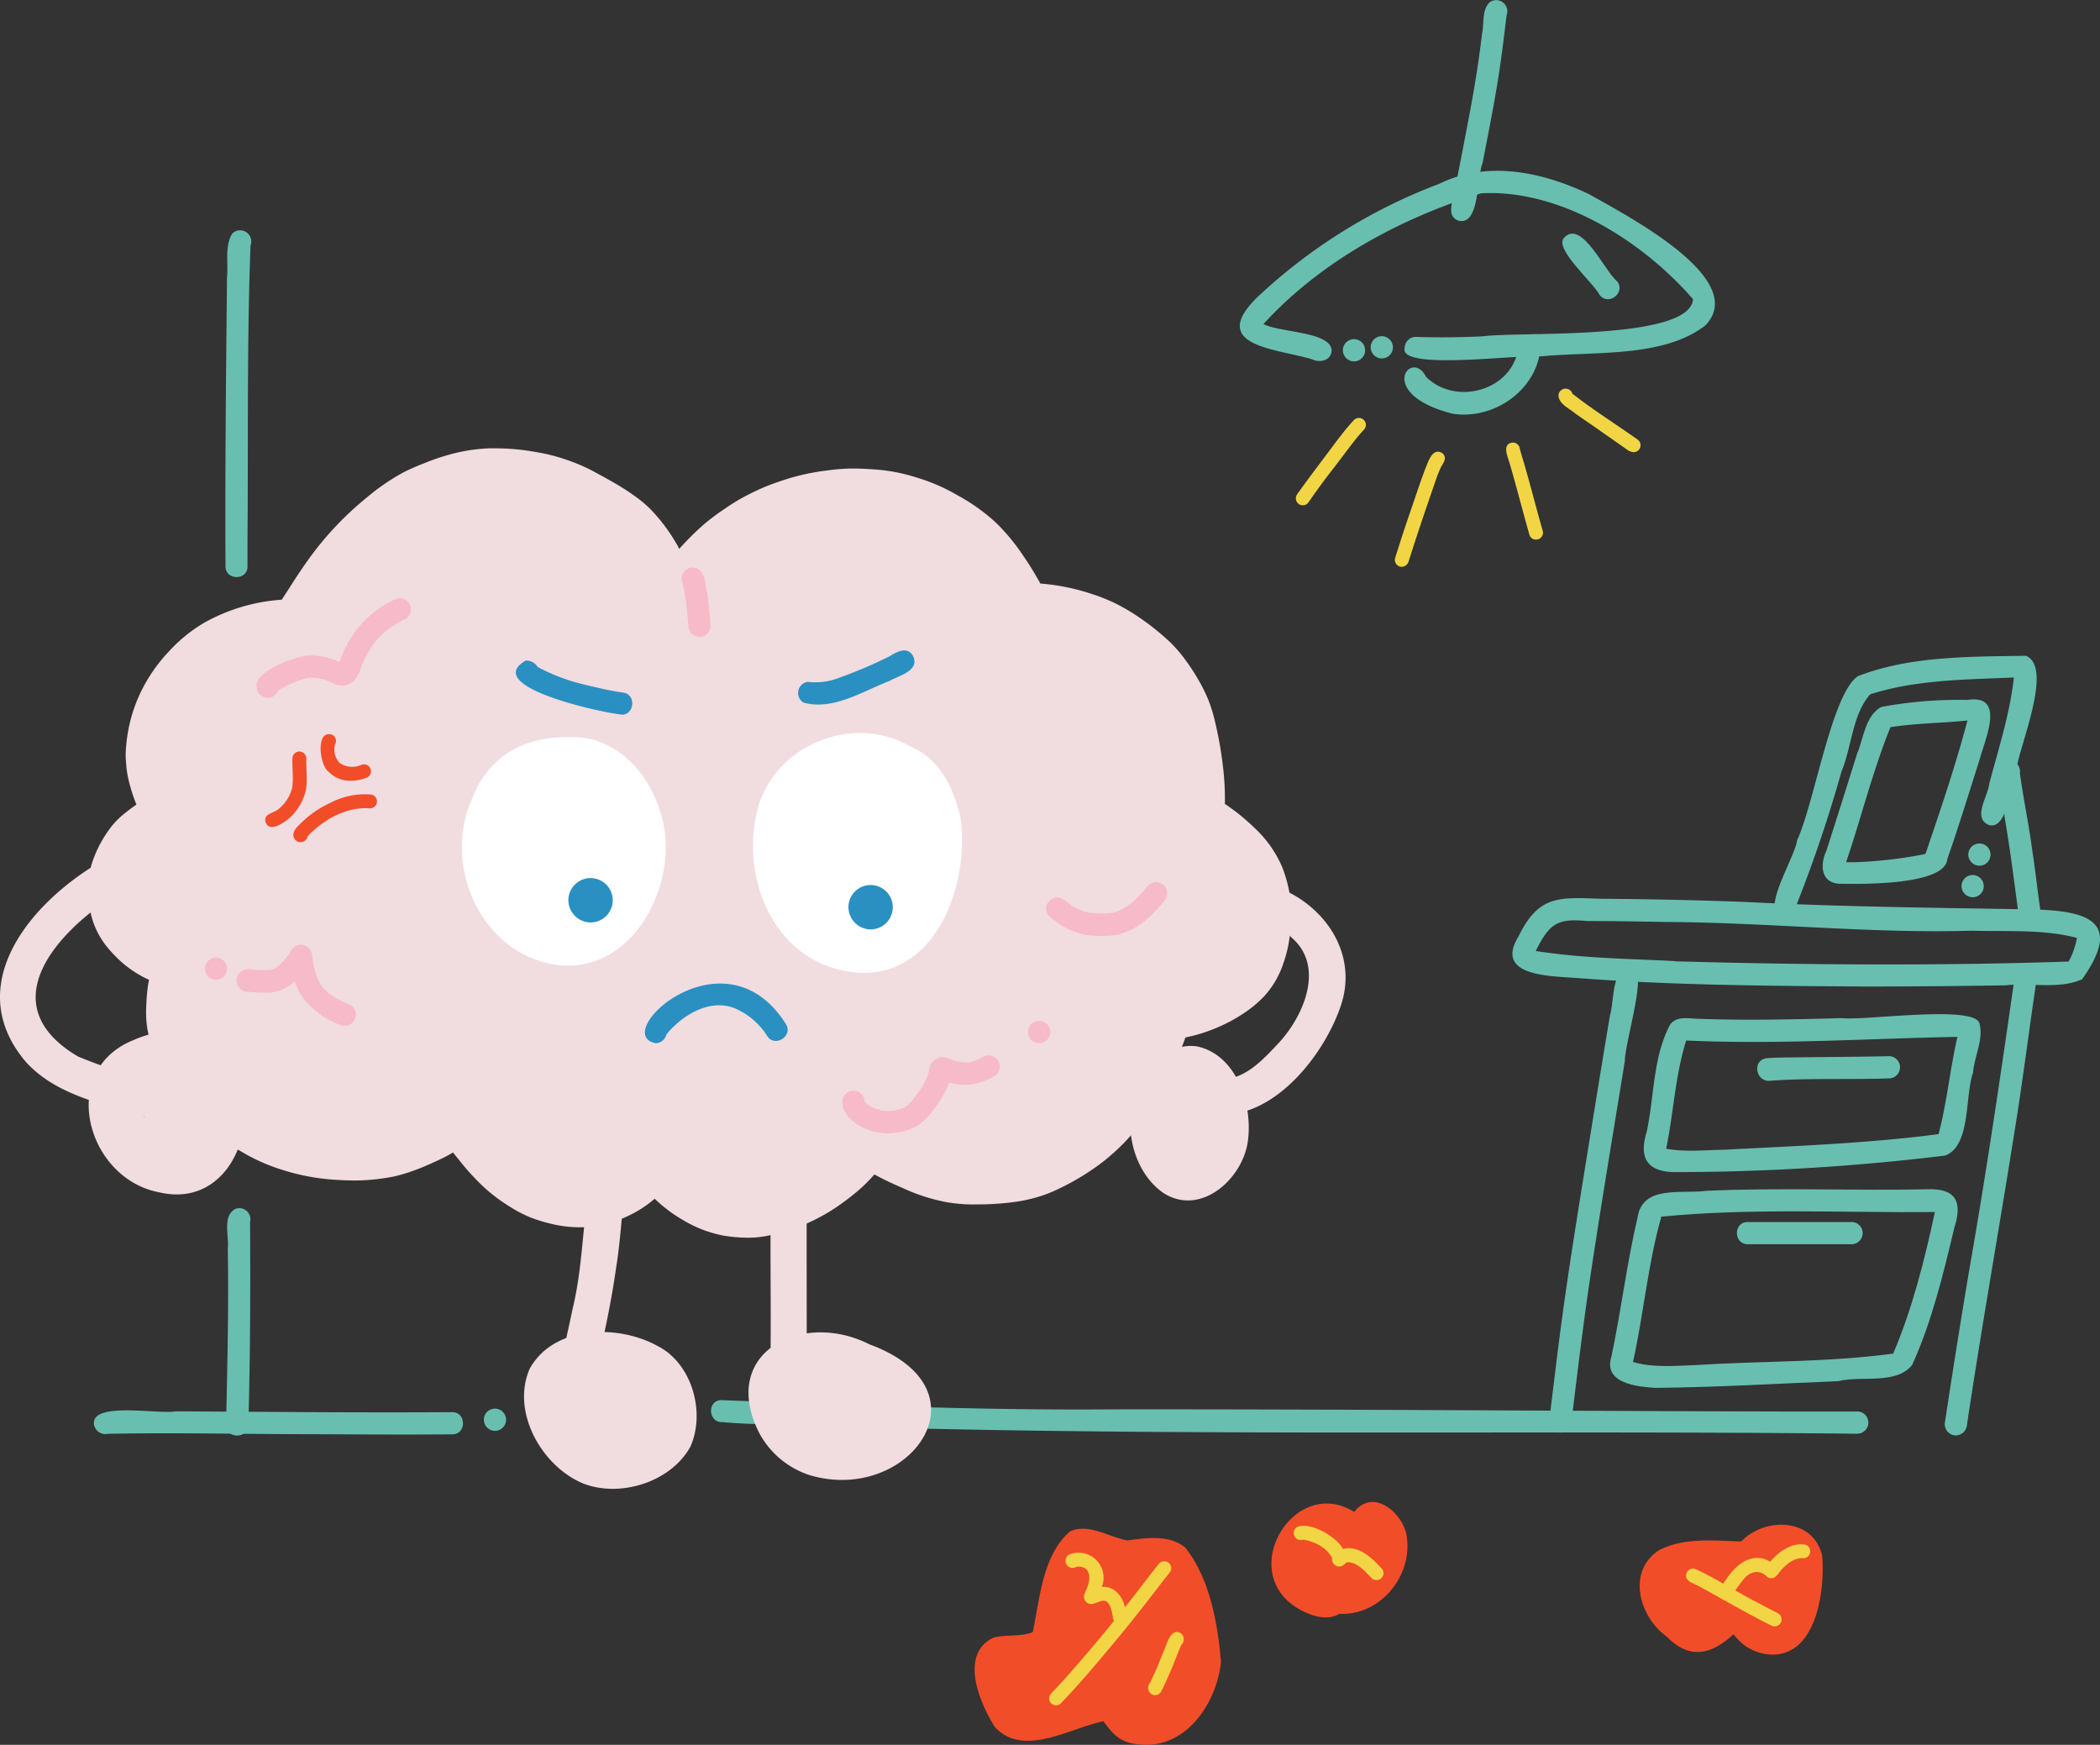<svg xmlns="http://www.w3.org/2000/svg" viewBox="0 0 453.5 376.73"><rect x="0" y="0" width="453.5" height="376.73" fill="#333333" stroke="none"/><defs><style>.cls-1{fill:#68bfaf;}.cls-2{fill:#f2d545;}.cls-3{fill:#f24d29;}.cls-4{fill:#f1dce0;}.cls-5{fill:#f7bac9;}.cls-6{fill:#fff;}.cls-7{fill:#2a90c1;}</style></defs><title>L4_vignAnger</title><g id="Layer_2" data-name="Layer 2"><g id="anger"><g id="room"><path class="cls-1" d="M67.3,309.66c-14.67,0-29.34-.37-44-.08a2.49,2.49,0,0,1-3-2c-.76-5.07,14.11-2.15,17.56-2.85,19.93.09,39.87.31,59.8.17,3.07,0,3.12,4.81,0,4.79C87.52,309.78,77.41,309.71,67.3,309.66Z"></path><path class="cls-1" d="M48.7,122.27c-.12-20.8.12-41.6.32-62.4.33-3.09-.57-6.76,1.17-9.48A2.41,2.41,0,0,1,54.1,53c-.79,21-.47,42.14-.65,63.2q0,3,0,6.08C53.52,125.35,48.68,125.39,48.7,122.27Z"></path><path class="cls-1" d="M48.82,307.62c.27-12.68.59-25.37.37-38.06.33-2.71-1.23-6.83,1.56-8.51A2.4,2.4,0,0,1,54,263.89c.09,14.57.05,29.16-.37,43.73C53.62,310.71,48.78,310.74,48.82,307.62Z"></path><path class="cls-1" d="M400.89,309.56c-76-.82-152.12.75-228.12-1.85-5.59-.19-11.2-.15-16.78-.66-2.89.19-3.43-4.41-.43-4.75,28.07,1.05,56.18,2.23,84.29,2,48.36-.05,96.72.35,145.07.46l16,0a2.4,2.4,0,1,1,0,4.79Z"></path><path class="cls-1" d="M104.49,306.54a2.4,2.4,0,1,1,2.4,2.4A2.42,2.42,0,0,1,104.49,306.54Z"></path><path class="cls-1" d="M290,75.63a2.4,2.4,0,1,1,2.39,2.4A2.42,2.42,0,0,1,290,75.63Z"></path><path class="cls-1" d="M283.31,77.57c-7.41-2.28-22.62-2.75-11.82-13.37a118.07,118.07,0,0,1,39.32-24.51c10.41-5.14,22.39-2.54,32.44,2.28,7.28,4.19,34.69,18.14,25.06,28.26-9.1,7.13-24.38,5.58-35.52,6.72-4.16-.55-30.79,3.19-29.44-1.82a2.4,2.4,0,0,1,2.39-2.39q7.26.24,14.51-.13c7.9-1.06,44.64,1,45.37-8C354.77,52.09,337,40.8,319.85,41.74c-17.45,5.38-34.59,14.65-47,28.22,3.33,1.85,14.36,1.58,14.72,5.61C287.59,77.83,285.05,78.42,283.31,77.57Z"></path><path class="cls-1" d="M296,75a2.4,2.4,0,1,1,2.39,2.39A2.42,2.42,0,0,1,296,75Z"></path><path class="cls-1" d="M315.07,47.66c-2.4-.68-1.67-3.3-1.23-5.1,1-4.82,1.93-9.66,2.85-14.49,1.35-6.91,2.56-13.83,3.36-20.82.51-2.21-.11-5,1.62-6.75a2.41,2.41,0,0,1,3.68,2.8C324.68,8.93,324,14.56,323,20.16c-.85,5-1.87,10-2.82,15C318.89,38.16,319.59,48.65,315.07,47.66Z"></path><path class="cls-1" d="M328.84,72.09l-.16.13Z"></path><path class="cls-1" d="M329,72a1.22,1.22,0,0,0-.19.12A.76.76,0,0,1,329,72Z"></path><path class="cls-1" d="M329.23,71.88,329,72Z"></path><path class="cls-1" d="M329.86,71.69a3.2,3.2,0,0,0-.42.1A3.2,3.2,0,0,1,329.86,71.69Z"></path><path class="cls-1" d="M330.09,71.66l-.22,0Z"></path><path class="cls-1" d="M330.31,71.65h0Z"></path><path class="cls-1" d="M330.47,71.66h0Z"></path><path class="cls-1" d="M330.91,71.72l-.15,0Z"></path><path class="cls-1" d="M331.12,71.78l-.14,0Z"></path><path class="cls-1" d="M331.5,71.93l-.14-.07Z"></path><path class="cls-1" d="M331.66,72l-.14-.07Z"></path><path class="cls-1" d="M331.86,72.15l-.15-.11Z"></path><path class="cls-1" d="M331.86,72.15a2.18,2.18,0,0,1,.85,1.83c0,9.65-9.67,16.75-18.94,15.36-17-4.26-8.95-14.26-5.83-8,6.71,6.7,19.76,2.59,20-7.31a2.15,2.15,0,0,1,.76-1.76Z"></path><path class="cls-1" d="M345.44,63.68c-1.41-2.74-10-10.07-7.64-12.38,3.77-4,8.72,7.27,11.43,9.45C351.14,63.18,347.33,66.15,345.44,63.68Z"></path><path class="cls-1" d="M402.49,213c-20.78-.14-41.58-.26-62.31-1.86-5.5-.42-17.58-.35-12.23-9,4.4-9,8.86-8.37,17.79-8.09q15.36.11,30.7.67c20.65,1.07,41.22,1.28,61.87,1.62,11.88.25,20.54,2.11,11.32,15.1-5,2.23-11.1.69-16.46,1.3Q417.83,213,402.49,213Zm-40.76-5.44c28.33.78,56.72,1,85,.05a16.81,16.81,0,0,0,1.79-5.11c-7.41-1.92-15.2-1.32-22.78-1.55-21.74.66-44.64-1.84-66.78-1.89q-8.13-.18-16.26-.2c-6.53-.65-8.15.71-11.06,6.47C341.67,206.91,351.7,207,361.73,207.51Z"></path><path class="cls-1" d="M336.63,309.3a2.42,2.42,0,0,1-2.05-2.7c.69-5.65,1.37-11.3,2.09-17,2-15.55,4.59-31,7.08-46.47q1.94-12,3.94-24c1-3,.18-11.75,5.38-9.38,2.31,1-2.22,15.85-2.17,19.26-2.59,16-5.3,32-7.68,48.08-1.47,10-2.67,20.06-3.89,30.11A2.42,2.42,0,0,1,336.63,309.3Z"></path><path class="cls-1" d="M422,309.9a2.42,2.42,0,0,1-2-2.7q2.47-16.36,5.21-32.67c3.74-21.3,6.89-42.7,9.94-64.1.89-3.57,6.33-1.56,4.56,1.7-1.6,10.79-2.94,21.62-4.7,32.39-3.34,21.12-7.11,42.17-10.27,63.33A2.43,2.43,0,0,1,422,309.9Z"></path><path class="cls-1" d="M361.31,253.07c-5.93-.2-7.34-3.42-5.68-8.77,1.62-7.63,1.32-16.16,5.06-23.11,1.51-2,4.24-1.19,6.37-1.21,10.21.36,20.42.12,30.62-.15,5.29.56,28.11-2.84,29.76,1,1,3.46-1.08,7.25-1.36,10.78-1.79,5-.41,15.74-6,17.89A483.64,483.64,0,0,1,361.31,253.07Zm11.06-4.83c15.44-.82,30.95-1.36,46.27-3.37,1.83-6.94,2.46-14,4.07-21-19.51.37-39,1.69-58.57.79-2.39,7.56-2.72,15.62-4.33,23.37C363.94,248.77,368.2,248.31,372.37,248.24Z"></path><path class="cls-1" d="M382.36,233.34c-3.16.44-4.12-4.37-.88-4.86,2.37-.19,4.76-.15,7.14-.19,6.48-.07,13-.11,19.45-.25a2.4,2.4,0,0,1,0,4.79C399.51,233.15,390.87,232.73,382.36,233.34Z"></path><path class="cls-1" d="M357.41,299.66c-4-.28-11.22-1-9.42-6.74,2.1-9.95,3.31-20.08,5.63-30,1.05-7.19,9.61-5.06,14.88-5.81,15.88-.72,31.79,0,47.68-.33,6.14-.25,7.7,2.65,5.87,8.28-2.39,10-4.84,20.24-9.11,29.64-3.46,4.36-11,2.26-16,3.51C383.8,298.75,370.59,299.54,357.41,299.66Zm8.7-4.92c14.24-.91,28.56-.57,42.73-2.48,4.13-9.71,6.82-20.33,9-30.57-19.65.19-39.46-.91-59.07,1-2.91,10.24-3.81,21-6.12,31.38C357,295.35,361.63,294.9,366.11,294.74Z"></path><path class="cls-1" d="M377.42,268.64c-3.09,0-3.1-4.82,0-4.79H400a2.4,2.4,0,0,1,0,4.79Z"></path><path class="cls-1" d="M384,197.45c-3-2,3.68-12.6,4.08-16,3.74-8,7.52-31.92,13.2-35.48,11.33-4.37,24.19-4.17,36.19-4.38,6,2.35-1.31,19.31-2,24.4-1.46,2.92-1.67,13.1-5.9,12.17-3.72-1.51-.28-6.14,0-8.88,2-7.6,4.48-15.16,5.33-23-10.32.46-21,.44-31,3.62-3.87,4.28-4,11.35-6.23,16.7A295.13,295.13,0,0,1,388,195.27,2.53,2.53,0,0,1,384,197.45Z"></path><path class="cls-1" d="M425.06,184.52a2.4,2.4,0,1,1,2.4,2.4A2.42,2.42,0,0,1,425.06,184.52Z"></path><path class="cls-1" d="M423.6,191.33a2.4,2.4,0,1,1,2.4,2.4A2.42,2.42,0,0,1,423.6,191.33Z"></path><path class="cls-1" d="M436,198c-1-7.26-1.87-14.56-3.14-21.79.15-3.43-4.07-11.1.94-12.11a2.49,2.49,0,0,1,2.4,2.84c.75,5.5,1.91,10.94,2.64,16.44.72,4.64,1.21,9.32,1.9,14a2.4,2.4,0,0,1-2,2.7A2.43,2.43,0,0,1,436,198Z"></path><path class="cls-1" d="M397.16,190.81c-4-.23-4.13-4.22-2.75-7.1q3.36-10.5,6.64-21c1.43-3.38,1.73-8.11,5.21-10.07a90.86,90.86,0,0,1,18.61-1.51c8.45-1.33,3.7,8.71,2.59,13-2.28,7.13-4.46,14.3-6.94,21.37C420.07,191.19,401.86,190.89,397.16,190.81Zm5.3-4.73a94.89,94.89,0,0,0,12.24-1.48c.38-.08.75-.15,1.12-.25,3.24-9.51,6.49-19.07,9.06-28.79-5.5.58-11.14.58-16.63,1.45-3.84,9.46-6.29,19.48-9.58,29.15a40.56,40.56,0,0,0,4.12-.11Z"></path><path class="cls-2" d="M280.42,108.79a1.52,1.52,0,0,1-.27-2.1c2-2.82,4.05-5.54,6.12-8.28s3.9-5.35,6.17-7.77a1.5,1.5,0,0,1,2.12,2.12c-2.3,2.47-4.19,5.28-6.27,7.93s-3.92,5.17-5.77,7.83a1.43,1.43,0,0,1-1.17.58A1.53,1.53,0,0,1,280.42,108.79Z"></path><path class="cls-2" d="M302.28,122.32a1.51,1.51,0,0,1-1-1.84c1-3.16,2-6.31,3.09-9.44s2.17-6.51,3.38-9.71c.64-1.48,1.54-4.82,3.7-3.5,1.11.9.36,2-.22,2.92-.8,1.67-1.4,3.63-2,5.33-1.73,5-3.45,10.1-5.05,15.19a1.55,1.55,0,0,1-1.46,1.1A1.28,1.28,0,0,1,302.28,122.32Z"></path><path class="cls-2" d="M351.89,97.44,344,91.92c-1.28-.88-2.56-1.75-3.82-2.65-1.26-1.09-3.65-2.06-3.62-4a1.54,1.54,0,0,1,3-.27c4.56,3.57,9.5,6.65,14.21,10a1.5,1.5,0,0,1-1.83,2.37Z"></path><path class="cls-2" d="M330.27,115.41c-1.47-5.11-2.75-10.26-4.26-15.36-.4-1.48-1.79-4.25.71-4.5a1.52,1.52,0,0,1,1.49,1.37c.42,1.57.94,3.12,1.37,4.7,1.23,4.32,2.33,8.68,3.58,13a1.49,1.49,0,0,1-1.49,1.88A1.42,1.42,0,0,1,330.27,115.41Z"></path></g><g id="trash"><path class="cls-3" d="M245.34,376.55a8.66,8.66,0,0,1-2.73-.75c-1.9-.86-3.1-2.55-4.32-4.16-7.28,1.47-17.3,7.94-23.47,1.22-3.29-5.24-7.74-15.71-.26-19.29,2.77-.68,5.74-.13,8.46-1.16,1.58-7.36,2.07-16.45,8-21.72,4-1.92,8.46,1.22,12.5,1.91,4.09-.56,9-1.29,12.43,1.54,5.33,6.68,7,16.31,7.73,24.67-.9,8.6-7,17.92-16.13,17.92A14.73,14.73,0,0,1,245.34,376.55Z"></path><path class="cls-3" d="M283.64,348.8c-18.61-6.33-5-31,8.81-22.35,4.17-5.42,11,.5,11.4,5.78,1,8.37-6,16.67-14.63,16.21a5.28,5.28,0,0,1-2.9.78A9.68,9.68,0,0,1,283.64,348.8Z"></path><path class="cls-3" d="M380.62,357a10.13,10.13,0,0,1-5.37-3.11l-.92-1c-4.78,4.36-9.45,5.53-14.37.49-6-4.25-8.75-14.21-1.59-18.73,5.36-2.72,11.82-2,17.65-1.83,5.14-5.32,15.56-5.13,17.48,3.06.65,7.66-1.27,21.37-10.7,21.37A10.72,10.72,0,0,1,380.62,357Zm5.79-21.21a2.69,2.69,0,0,1,.29.16,3.14,3.14,0,0,1,.44-.25,3.35,3.35,0,0,0-.76-.6A2.63,2.63,0,0,1,386.41,335.79Z"></path><path class="cls-2" d="M227,367.77a1.51,1.51,0,0,1,0-2.12c1.29-1.37,2.6-2.73,3.83-4.17,2.66-3,5.26-6.06,7.82-9.15,2.15-2.65,4.33-5.28,6.41-8,1.71-2.18,3.37-4.41,5.12-6.57a1.5,1.5,0,1,1,2.37,1.83c-1.14,1.4-2.23,2.84-3.33,4.27-2.84,3.67-5.7,7.32-8.69,10.87-2.69,3.21-5.19,6.21-7.89,9.21-1.14,1.3-2.34,2.56-3.53,3.82a1.42,1.42,0,0,1-1,.43A1.49,1.49,0,0,1,227,367.77Z"></path><path class="cls-2" d="M248.69,365.8a1.67,1.67,0,0,1-.31-2.5c.77-1.58,1.47-3.18,2.13-4.81.36-.89.72-1.79,1.09-2.69.57-1.41,1.44-4.41,3.47-3.11a1.67,1.67,0,0,1,.07,2.43c-.76,1.65-1.38,3.38-2.09,5.06s-1.46,3.42-2.31,5.08a1.46,1.46,0,0,1-1.3.74A1.53,1.53,0,0,1,248.69,365.8Z"></path><path class="cls-2" d="M240.35,349.31c-.67-4.42-2-3.88-3.35-3.34-.91.36-1.86.71-2.68-.37-.63-1,.21-2,.52-3,.7-1.75.69-4.19-1.71-4.34-.55-.1-.95.27-1.48.28a1.54,1.54,0,0,1-.65-2.94,5.4,5.4,0,0,1,6.93,7.06c2.63-.32,4.48,2,5,4.33.38,1.23.89,3.3-.89,3.6h-.19A1.51,1.51,0,0,1,240.35,349.31Z"></path><path class="cls-2" d="M296.1,340.62c-1.41-1.41-3-3.35-5.18-3.32v0a4.41,4.41,0,0,0-.81.63,1.53,1.53,0,0,1-2.42-1.44c-1.1-2.35-3.76-3.63-6.21-4.07a1.53,1.53,0,0,1-1.42-2.69c2.84-1.31,8.62,2.09,9.95,4.72,3.38-.91,6.36,2,8.45,4.31a1.5,1.5,0,0,1-1.23,2.4A1.46,1.46,0,0,1,296.1,340.62Z"></path><path class="cls-2" d="M382.45,350.94c-5.28-2.64-10.37-5.61-15.54-8.45-1.15-.64-3.35-1.11-2.68-2.87a1.5,1.5,0,0,1,2-.8c3,1.37,5.8,3.05,8.65,4.67s6.06,3.28,9.12,4.87a1.5,1.5,0,0,1-.75,2.79A1.62,1.62,0,0,1,382.45,350.94Z"></path><path class="cls-2" d="M371.17,344.34a1.49,1.49,0,0,1,.61-1.86c.32-.48.63-1,1-1.45,2-3.23,5.71-6.12,9.5-3.83,1.82-2.14,4.57-4.16,7.52-3.69a1.49,1.49,0,0,1-.63,2.91h0c-1.89,0-3.44,1.37-4.63,2.69-.73,1-1.51,2.21-2.92,1.36-1.5-1.61-3.59-1.28-4.93.35a31.61,31.61,0,0,0-2.56,3.52,1.89,1.89,0,0,1-1.58.89A1.43,1.43,0,0,1,371.17,344.34Z"></path></g><g id="brain"><g id="limbs"><path class="cls-4" d="M263.81,240.67c-5-.63-3.93-8.4,1.06-7.71,4.67-.54,8.24-4.57,11.32-7.82,5.43-5.9,10-16.59,2.64-22.78-2.93-3.68-11.35-3-10.92-8.53a3.91,3.91,0,0,1,4.89-3.22h0c12.08,2.94,21.18,14.64,16.55,27.11C285.75,227.88,275.51,240.88,263.81,240.67Z"></path><path class="cls-4" d="M251.18,257.54c-8.65-6.07-9.87-21.76-1.09-28.26a8.94,8.94,0,0,1,8.35-3.36c8.56,1.76,12.07,12.43,11.07,20.22C268.56,254.43,259.29,262.83,251.18,257.54Z"></path><path class="cls-4" d="M123.85,302.27a3.91,3.91,0,0,1-3.33-4.38c.87-5.22,2.11-10.36,3.19-15.53,2.6-10.79,2-22.25,4.89-32.88,1.88-3.41,7.46-2,7.35,1.93-1.64,7.26-1.68,14.87-2.89,22.25-.94,6.73-2.34,13.38-3.84,20C128.38,297,128.69,302.79,123.85,302.27Z"></path><path class="cls-4" d="M125.92,320.3c-8.91-3.69-15.58-15.42-11.56-24.72,5.1-9.4,19-9.72,27.59-5,7.48,3.75,10.46,14.32,7.15,21.77C144.89,320,133.94,323.44,125.92,320.3Z"></path><path class="cls-4" d="M166.4,292.61c.15-12.48-.19-25,.15-37.46.72-5.38,8.89-4,7.67,1.34-.05,12,0,24.08,0,36.12C174.23,297.63,166.36,297.66,166.4,292.61Z"></path><path class="cls-4" d="M174.78,318.48a19,19,0,0,1-10.89-9.21c-8.65-17.37,9.42-26.38,23.89-19C214.44,300.11,196.2,324.93,174.78,318.48Z"></path><path class="cls-4" d="M27.4,189.74a3.9,3.9,0,1,1,3.89,3.9A3.93,3.93,0,0,1,27.4,189.74Z"></path><path class="cls-4" d="M32.4,241.43c-9.27-2.9-19.94-4.63-26.77-12.1-16.17-18.92,5.87-39.94,23.52-46.92,6.2-.73,7.07,6.86-.35,8.53-14.08,7.5-32.45,25.12-11.92,37.19a130.67,130.67,0,0,0,17.59,5.79C39.35,235.19,37.23,242.81,32.4,241.43Z"></path><path class="cls-4" d="M34.44,257.45C18.61,254.51,12.34,231,29,224.5c4.61-2.15,16.71-4.3,18.55,2C58.57,237.07,51.79,261.48,34.44,257.45Zm-3.3-16.14.05-.1a11.36,11.36,0,0,1,.22-1.44A6.72,6.72,0,0,0,31.14,241.31Z"></path></g><g id="brain_shape" data-name="brain shape"><path class="cls-4" d="M278.54,193.24a23.81,23.81,0,0,1,.36,4.72,37,37,0,0,1-.46,4.79,27.16,27.16,0,0,1-1.27,5.17,19.66,19.66,0,0,1-4,7,23.76,23.76,0,0,1-3.24,2.91,33.49,33.49,0,0,1-7,4A34.53,34.53,0,0,1,256,224c-.58,1.63-1.26,3.33-2,5a82.84,82.84,0,0,1-4.22,8.57,46.8,46.8,0,0,1-5.78,7.83,44.08,44.08,0,0,1-7,6.33,52.88,52.88,0,0,1-8.34,4.93,29.14,29.14,0,0,1-4.62,1.81,35.43,35.43,0,0,1-5,1.06,61.64,61.64,0,0,1-8.21.52H209.5a34.75,34.75,0,0,1-5-.47,41,41,0,0,1-5-1.27,37.94,37.94,0,0,1-4.15-1.62l-.7-.31c-1.29-.56-3-1.31-4.61-2.16l-1.21-.64c-.84.95-1.72,1.86-2.61,2.69a42.39,42.39,0,0,1-3.68,3,41.27,41.27,0,0,1-8.18,4.84c-1.51.65-3.1,1.17-4.51,1.62a33.26,33.26,0,0,1-4.62,1.19,22.19,22.19,0,0,1-3.79.32,33.19,33.19,0,0,1-5.33-.48,26.74,26.74,0,0,1-8.44-3.23,31.64,31.64,0,0,1-6.29-4.71,25.1,25.1,0,0,1-3.32,2.42,26.14,26.14,0,0,1-9.16,3.41,21.31,21.31,0,0,1-3.8.34,26.07,26.07,0,0,1-5.84-.7,34.83,34.83,0,0,1-4.63-1.4,28.09,28.09,0,0,1-4.41-2.28,36.83,36.83,0,0,1-5.88-4.43,52.79,52.79,0,0,1-5.26-5.8c-.42-.51-.83-1-1.25-1.55a33.43,33.43,0,0,1-3.74,1.93c-1.38.64-2.86,1.3-4.39,1.85a34.43,34.43,0,0,1-4.77,1.44,45.4,45.4,0,0,1-5.13.7c-1,.09-2.14.13-3.33.13-1.79,0-3.72-.1-6.06-.31a47.63,47.63,0,0,1-9.72-2.07,40,40,0,0,1-8.39-3.75,45.65,45.65,0,0,1-8-5.73,37.71,37.71,0,0,1-3.43-3.58c-1-1.18-2-2.46-3-3.8a44,44,0,0,1-2.63-4.19c-.65-1.22-1.27-2.54-1.9-4.05a27,27,0,0,1-1.47-5,21.89,21.89,0,0,1-.29-4.91,41,41,0,0,1,.39-4.79c.06-.37.13-.75.22-1.14A24,24,0,0,1,26,207.5a28.53,28.53,0,0,1-3.29-3.57,17.61,17.61,0,0,1-3.28-7.58,20.33,20.33,0,0,1,.33-9.67,25.85,25.85,0,0,1,3.48-7.1,17.62,17.62,0,0,1,2.88-3.29c1-.88,2.07-1.67,3.07-2.39l.17-.12.1-.07a35.62,35.62,0,0,1-1.78-5.7,21.86,21.86,0,0,1-.39-2.4v-.13c-.07-.84-.16-1.7-.15-2.56a33,33,0,0,1,.55-5.16,32.54,32.54,0,0,1,3.27-9.43,34.64,34.64,0,0,1,5.51-7.67,33,33,0,0,1,7.71-6.25,39.79,39.79,0,0,1,16.68-4.93c.31-.51.64-1,1-1.55,1.68-2.65,3.11-4.85,4.65-7a69.25,69.25,0,0,1,12.6-13.43,47.62,47.62,0,0,1,7.87-5.43c1.34-.7,2.82-1.36,4.51-2A44.44,44.44,0,0,1,96,98.46a37.52,37.52,0,0,1,9.63-1.66h1.14a48.64,48.64,0,0,1,8.12.66,46.93,46.93,0,0,1,4.84,1,45.5,45.5,0,0,1,4.85,1.64,37.85,37.85,0,0,1,4.18,2c1.38.74,2.78,1.52,4.18,2.33s2.66,1.62,4.14,2.68a24.64,24.64,0,0,1,3.55,3,38.24,38.24,0,0,1,5.38,7.16,9.71,9.71,0,0,1,.66,1.25,59.8,59.8,0,0,1,5.53-5.46,45,45,0,0,1,3.65-2.76c1.19-.82,2.68-1.84,4.22-2.69s3.13-1.63,4.65-2.29,3.1-1.2,4.55-1.68a48,48,0,0,1,9.36-2.06,44.43,44.43,0,0,1,5-.42h.4c1.38,0,2.89.06,4.74.19a37.85,37.85,0,0,1,9.13,1.74,40.38,40.38,0,0,1,8.9,3.86,41.24,41.24,0,0,1,8.1,5.74,43.46,43.46,0,0,1,6.07,7.3,66.72,66.72,0,0,1,3.69,6,46.86,46.86,0,0,1,11.28,2.31,39.37,39.37,0,0,1,4.67,1.85,44,44,0,0,1,4.43,2.51,54.42,54.42,0,0,1,7.8,6.14A31.08,31.08,0,0,1,256,142.5a44.93,44.93,0,0,1,2.77,4.24,33.72,33.72,0,0,1,2.22,4.5,33.38,33.38,0,0,1,1.38,4.5,81.31,81.31,0,0,1,1.7,9.51,59.07,59.07,0,0,1,.45,8.33,45.18,45.18,0,0,1,6.37,5.15,24.92,24.92,0,0,1,6,8.48A28.9,28.9,0,0,1,278.54,193.24Z"></path></g><g id="wrinkles"><path class="cls-5" d="M44.25,209.16a2.39,2.39,0,1,1,2.39,2.4A2.42,2.42,0,0,1,44.25,209.16Z"></path><path class="cls-5" d="M73.53,221.3a17.73,17.73,0,0,1-8.1-5.84,13.73,13.73,0,0,1-1.77-3.63,12.37,12.37,0,0,1-2,1.5,9.1,9.1,0,0,1-4.76,1,28.43,28.43,0,0,1-2.92-.18,2.63,2.63,0,0,1-.49,0,2.42,2.42,0,0,1-2.39-2.39,2.49,2.49,0,0,1,1.52-2.32,3.55,3.55,0,0,1,1.94-.09c.36,0,.72.08,1.08.1.66,0,1.32,0,2,0,.36,0,.72-.06,1.08-.12l.17,0,.23-.09c.2-.11.39-.22.59-.35l.58-.46c.39-.36.76-.74,1.13-1.14s.57-.7.84-1.07c.49-.79.87-1.69,1.81-2.05a2.43,2.43,0,0,1,3.14,1.28,9.08,9.08,0,0,1,.37,2c.06.43.13.86.22,1.29.15.62.32,1.23.51,1.84.17.44.35.86.55,1.28s.32.55.49.82.36.48.55.72.53.55.82.82.61.49.94.72c.74.48,1.51.91,2.29,1.32.49.23,1,.44,1.47.64A2.42,2.42,0,0,1,76.67,220a2.4,2.4,0,0,1-2.22,1.45A2.46,2.46,0,0,1,73.53,221.3Z"></path><path class="cls-5" d="M148.68,135.43a72.82,72.82,0,0,0-.89-7.79c-.12-.57-.24-1.15-.4-1.7v0h0l0-.06a2.36,2.36,0,0,1,.3-2.4A2.41,2.41,0,0,1,151,123a4.81,4.81,0,0,1,1.32,3c.2,1,.4,2,.53,3,.26,1.92.43,3.85.56,5.78a2.5,2.5,0,0,1-.48,1.79,2.39,2.39,0,0,1-1.56.9,1.51,1.51,0,0,1-.3,0A2.38,2.38,0,0,1,148.68,135.43Z"></path><path class="cls-5" d="M235.65,202a15.32,15.32,0,0,1-6.07-2,20.59,20.59,0,0,1-2.48-1.76,2.39,2.39,0,0,1,1.21-4.45,2.85,2.85,0,0,1,1.79.72c.43.34.86.68,1.31,1s.68.41,1,.6,1,.42,1.45.6.86.25,1.3.35.86.13,1.29.17c.9,0,1.8,0,2.7,0,.43,0,.85-.09,1.27-.17a5.15,5.15,0,0,0,.56-.16c.36-.13.71-.28,1.06-.44s.81-.46,1.22-.7.92-.67,1.37-1c.78-.73,1.51-1.5,2.22-2.29q.5-.57,1-1.17a2.4,2.4,0,0,1,3.79,2.93,32.89,32.89,0,0,1-3.57,3.9,16.15,16.15,0,0,1-6,3.48,14.07,14.07,0,0,1-3.6.48l-.73,0C237.06,202.11,236.35,202.06,235.65,202Z"></path><path class="cls-5" d="M55.37,148.28c0,.06,0,.11,0,.16a3,3,0,0,1,.07-.9,3.45,3.45,0,0,1,.92-1.52,12.68,12.68,0,0,1,2.68-1.91,22.42,22.42,0,0,1,2.09-1c.63-.28,1.29-.51,1.94-.75a13.76,13.76,0,0,1,3.41-.8,12.41,12.41,0,0,1,3.74.34,19,19,0,0,1,2.08.61l1,.4c.21-.52.41-1.06.62-1.58.32-.79.72-1.55,1.11-2.3s.76-1.26,1.15-1.87a19.29,19.29,0,0,1,1.42-1.94,23.12,23.12,0,0,1,7.81-5.86,2.39,2.39,0,0,1,1.86,4.41l-.21.1c-.84.44-1.65.93-2.45,1.45-.56.38-1.1.79-1.63,1.22s-.89.84-1.32,1.28c-.5.6-1,1.21-1.4,1.85-.54.84-1,1.68-1.5,2.56-.27.63-.54,1.24-.79,1.88a8,8,0,0,1-1.45,2.8,3.57,3.57,0,0,1-2,1.05,2.92,2.92,0,0,1-1,.05l-.7-.13c-.23-.08-.45-.16-.67-.26-.54-.22-1-.47-1.59-.68s-1-.29-1.51-.42-.79-.13-1.19-.18h-.88l-.77.1c-.45.12-.89.25-1.33.39-.87.32-1.72.67-2.57,1-.63.33-1.26.66-1.87,1.05l-.4.3a2.39,2.39,0,0,1-4.6-.92Z"></path><path class="cls-5" d="M188.67,244.31a11.13,11.13,0,0,1-5.28-3,5.08,5.08,0,0,1-.76-1,3.9,3.9,0,0,1-.54-1.15,6.37,6.37,0,0,1-.17-1.44,2.4,2.4,0,0,1,4.79,0v.08l.12.16.35.35c.14.11.27.22.42.32s.42.26.64.38.51.23.78.33c.51.17,1,.32,1.55.45l.74.11c.27,0,.54,0,.81,0s.82-.09,1.23-.17.78-.19,1.16-.3.49-.19.73-.3l.33-.19a6.8,6.8,0,0,0,.6-.46c.25-.24.48-.49.71-.74.61-.75,1.18-1.51,1.72-2.3s1-1.56,1.39-2.38c.12-.28.24-.57.35-.85s.15-.48.21-.73c0,.1,0,.21-.07.31.1-.45.18-.91.29-1.36a2.94,2.94,0,0,1,1.31-1.79,2.88,2.88,0,0,1,2.26-.25c.46.16.92.34,1.38.52s.64.2,1,.28a14.29,14.29,0,0,0,1.6.21,4,4,0,0,0,.49,0l.43,0c.33-.08.65-.17,1-.27.59-.22,1.16-.46,1.74-.73l.34-.18a2.39,2.39,0,1,1,2.41,4.13,13.47,13.47,0,0,1-5.79,1.89,13.1,13.1,0,0,1-3.41-.36l-.56-.16-.12.35a19.63,19.63,0,0,1-1.16,2.4c-.41.74-.88,1.45-1.36,2.15a25.57,25.57,0,0,1-2.44,3,10.08,10.08,0,0,1-5,2.7,14.63,14.63,0,0,1-3,.39h-.31A11.53,11.53,0,0,1,188.67,244.31Z"></path><path class="cls-5" d="M222,222.83a2.4,2.4,0,1,1,2.39,2.39A2.42,2.42,0,0,1,222,222.83Z"></path></g><g id="whites"><path class="cls-6" d="M121.55,208.47c-16.83-1.25-26.13-20.63-19.85-35.47,3.83-10.21,11.88-14.25,22.41-13.84,9,.14,15.86,7.63,18.35,15.75,4.84,13.59-4.12,33.59-19.8,33.59Q122.11,208.5,121.55,208.47Z"></path><path class="cls-6" d="M185,210c-17.37-1.48-25.34-19.82-21.41-35.34,3.87-14,20.79-20.79,33.29-13.34,6.31,2.66,9.45,9.54,10.66,15.92,1.61,13.74-5.09,32.81-21,32.81C186,210.08,185.52,210.07,185,210Z"></path></g><g id="face"><path class="cls-7" d="M133.89,154.23c-3.6-.3-30.06-5.95-20.38-11.6A2.84,2.84,0,0,1,116.1,144a41,41,0,0,0,9.77,3.73c2.87.68,5.74,1.4,8.67,1.8s2.47,4.78-.25,4.78Z"></path><path class="cls-7" d="M173.51,151.69a2.43,2.43,0,0,1,.88-4.47,14.36,14.36,0,0,0,7.16-1,100,100,0,0,0,10.6-4.54c1.54-1,3.79-2.15,5-.09,1.58,3.24-3,4.26-5.11,5.45-4.76,1.84-10.06,5.08-15.31,5.08A11.2,11.2,0,0,1,173.51,151.69Z"></path><path class="cls-7" d="M141.24,225.16c-9.09-2.43,15.42-24.84,28.51-4,1.57,2.67-2.59,5.11-4.14,2.42a15.33,15.33,0,0,0-6.14-5.51c-5.6-2.91-12,.92-15.56,5.28a2.44,2.44,0,0,1-2.34,1.89A1.84,1.84,0,0,1,141.24,225.16Z"></path><path class="cls-7" d="M122.74,194.38a4.79,4.79,0,1,1,4.79,4.79A4.84,4.84,0,0,1,122.74,194.38Z"></path><path class="cls-7" d="M183.22,195.88a4.79,4.79,0,1,1,4.79,4.79A4.84,4.84,0,0,1,183.22,195.88Z"></path></g></g><g id="angry_mark" data-name="angry mark"><path class="cls-3" d="M57.33,177.47c-.44-1.73,1.65-1.88,2.65-2.66a8.36,8.36,0,0,0,3.09-4.66c.37-2.11,0-4.25.08-6.38a1.5,1.5,0,0,1,3,0c-.08,2.37.35,4.77-.16,7.1a12,12,0,0,1-3.24,5.55C61.52,177.48,58.25,180,57.33,177.47Z"></path><path class="cls-3" d="M74.94,168.55a6.59,6.59,0,0,1-4-1.93c-1.93-1.37-2.9-9.33.9-7.94a1.52,1.52,0,0,1,.54,2,.8.8,0,0,0-.09.26,4.28,4.28,0,0,0,1,3.73,4.73,4.73,0,0,0,4.79.45,1.5,1.5,0,0,1,1.17,2.76A9.54,9.54,0,0,1,74.94,168.55Z"></path><path class="cls-3" d="M64.65,181.81a1.52,1.52,0,0,1-1.28-1.29c-.19-1.09.81-2,1.51-2.68a21.88,21.88,0,0,1,6.45-4.49,16.08,16.08,0,0,1,8.58-1.82,1.5,1.5,0,0,1,0,3c-5.11-.37-10,2.39-13.45,6A1.58,1.58,0,0,1,64.65,181.81Z"></path></g></g></g></svg>